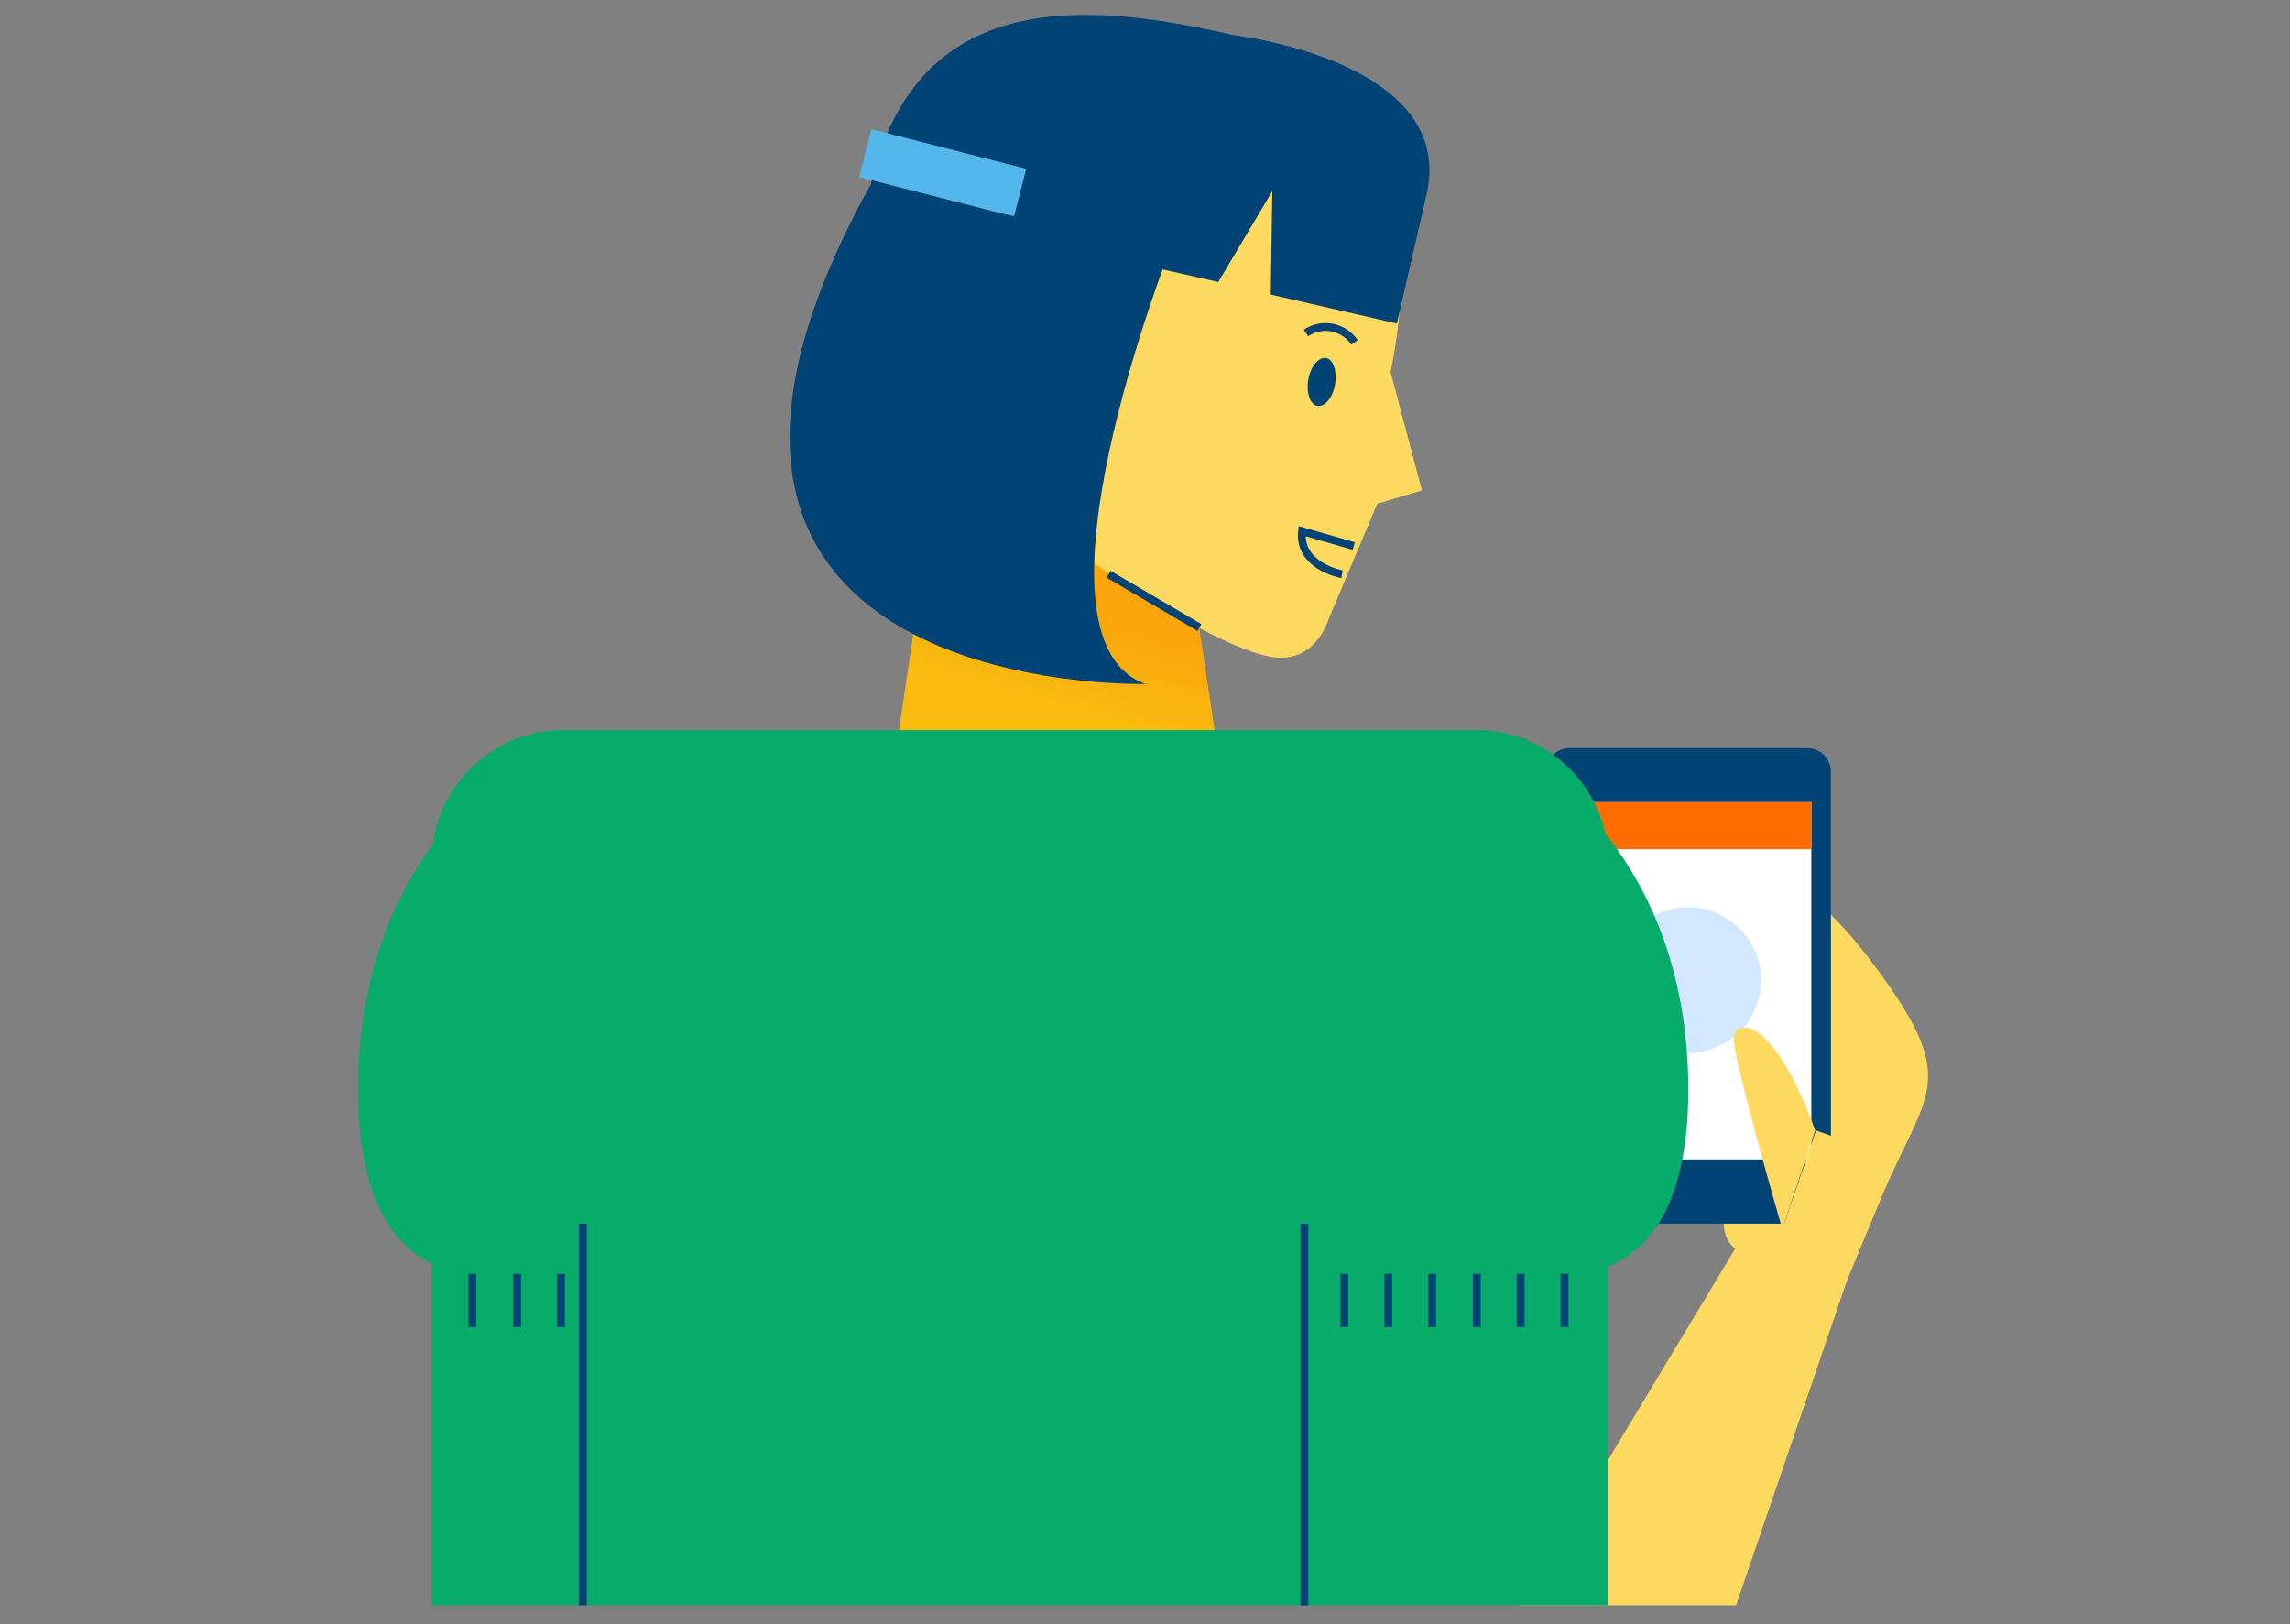 <?xml version="1.0" encoding="UTF-8"?> <!-- Generator: Adobe Illustrator 25.0.1, SVG Export Plug-In . SVG Version: 6.00 Build 0) --> <svg xmlns="http://www.w3.org/2000/svg" xmlns:xlink="http://www.w3.org/1999/xlink" version="1.1" id="Layer_1" x="0px" y="0px" viewBox="0 0 292.3 207.3" style="enable-background:new 0 0 292.3 207.3;" xml:space="preserve"><rect x="0" y="0" width="292.3" height="207.3" fill="#808080" stroke="none"/> <style type="text/css"> .st0{fill:#FED95F;} .st1{fill:#014375;} .st2{fill:#FFFFFF;} .st3{fill:#D2E8FF;} .st4{fill:#FF6D00;} .st5{fill:#F9BB10;} .st6{opacity:0.3;fill:url(#SVGID_1_);} .st7{fill:none;stroke:#014375;stroke-miterlimit:10;} .st8{fill:#08AC6A;} .st9{fill:#54B7EC;} .st10{fill:#54B7EC;stroke:#014375;stroke-miterlimit:10;} </style> <g> <path class="st0" d="M223.4,160.4l12.1,3.8c0,0-1.4,3.2,4.5-11c5.9-14.3,10.8-14.9-1.7-31.2c-11.7-15.1-17-9.4-14-3.8 c4.3,8,4.4,10.6,4.4,10.6s0.2,10.2-7.4,22.3C221.4,151,217.2,158.5,223.4,160.4z"></path> <g> <path class="st1" d="M197.3,153.2c0,1.6,1.4,3,3,3h30.4c1.7,0,3-1.4,3-3V98.5c0-1.6-1.3-3-3-3h-30.4c-1.6,0-3,1.4-3,3V153.2z"></path> </g> <rect x="199.7" y="102.4" class="st2" width="31.5" height="45.6"></rect> <path class="st3" d="M206.2,125.1c0,5.1,4.2,9.3,9.3,9.3c5.1,0,9.3-4.2,9.3-9.3s-4.2-9.3-9.3-9.3 C210.3,115.8,206.2,120,206.2,125.1z"></path> <path class="st0" d="M227.5,156.9c0,0-6.6-22.7-6.2-24.7c0.4-2,5-2.6,10.4,12.1L227.5,156.9z"></path> <path class="st0" d="M227.5,156.9c0,0,3.1,7.3,8,7.3l2.4-17.7l-6.1-2.2"></path> <polygon class="st0" points="235.5,164.2 221.6,204.9 194.1,204.9 222.2,158.2 "></polygon> <rect x="199.7" y="102.4" class="st4" width="31.5" height="6"></rect> <g> <g> <polygon class="st5" points="113.3,102.9 156.5,102.9 149.3,55.2 120.4,55.2 "></polygon> <linearGradient id="SVGID_1_" gradientUnits="userSpaceOnUse" x1="681.345" y1="75.293" x2="685.262" y2="90.035" gradientTransform="matrix(-1 0 0 1 820.797 0)"> <stop offset="0.172" style="stop-color:#FF6D00"></stop> <stop offset="0.995" style="stop-color:#FF6D00;stop-opacity:0"></stop> </linearGradient> <polygon class="st6" points="113.3,102.9 156.5,102.9 149.3,55.2 120.4,55.2 "></polygon> </g> <path class="st0" d="M178.1,26c0,0,2.1,8.3-0.6,21.5l4,15.1l-5.7,1.7L169.6,79c0,0-1.7,6-7.6,4.8c-7.7-1.5-23.7-12.8-23.7-12.8 s-7.4-3.2-4.2-19C137.2,36.3,150-0.8,178.1,26z"></path> <path class="st7" d="M171.3,73.3c0,0-5.6-1-5.1-5.5l6.6,1.9"></path> <path class="st1" d="M167,48.4c-0.3,1.7,0.2,3.2,1.1,3.4c1,0.2,2-1,2.3-2.7c0.3-1.7-0.2-3.2-1.1-3.4 C168.4,45.5,167.3,46.7,167,48.4z"></path> <path class="st7" d="M172.9,43.7c-1.4-2-4.1-2.6-6.2-1.2"></path> <g> <path class="st8" d="M205.3,204.9V110c0-9.3-7.6-16.8-16.8-16.8H71.9c-9.3,0-16.8,7.6-16.8,16.8v94.9"></path> </g> <path class="st1" d="M135,43.9l-15.2,22.4l-5.9-1.4c0,0-6.1-26.8-2.8-41.2c5.8-25.3,27.4-23.6,46.4-19.2c0,0,28.9,3.3,24.5,20.7 l-3.7,16.1l-16.1-3.7l0.2-13.2l-6.9,11.6l-11-2.5L135,43.9"></path> <path class="st0" d="M137.9,51.4c0,0,0.9-9-5.9-8.8c-7.3,0.2-6.2,13.3,3.5,19.1L137.9,51.4z"></path> <rect x="117.2" y="11.9" transform="matrix(0.248 -0.969 0.969 0.248 69.064 133.207)" class="st9" width="6.3" height="20.4"></rect> <line class="st7" x1="153.1" y1="80.1" x2="141.5" y2="73.3"></line> </g> </g> <path class="st8" d="M65.9,97.6c0,0-20.2,11.3-20.2,41.5c0,30.3,21.4,22.7,21.4,22.7L65.9,97.6z"></path> <path class="st8" d="M195.3,97.6c0,0,20.2,11.3,20.2,41.5c0,30.3-21.4,22.7-21.4,22.7L195.3,97.6z"></path> <line class="st10" x1="166.5" y1="156.2" x2="166.5" y2="204.9"></line> <line class="st10" x1="74.4" y1="156.2" x2="74.4" y2="204.9"></line> <g> <line class="st10" x1="199.7" y1="162.6" x2="199.7" y2="169.4"></line> <line class="st10" x1="194.1" y1="162.6" x2="194.1" y2="169.4"></line> <line class="st10" x1="188.5" y1="162.6" x2="188.5" y2="169.4"></line> <line class="st10" x1="182.8" y1="162.6" x2="182.8" y2="169.4"></line> <line class="st10" x1="177.2" y1="162.6" x2="177.2" y2="169.4"></line> <line class="st10" x1="171.6" y1="162.6" x2="171.6" y2="169.4"></line> </g> <g> <line class="st10" x1="71.6" y1="162.6" x2="71.6" y2="169.4"></line> <line class="st10" x1="66" y1="162.6" x2="66" y2="169.4"></line> <line class="st10" x1="60.3" y1="162.6" x2="60.3" y2="169.4"></line> </g> <path class="st1" d="M149.4,31.7c0,0-19.6,49.8-3.2,55.6c0,0-71.3,2-35.2-63.5L149.4,31.7z"></path> </svg> 